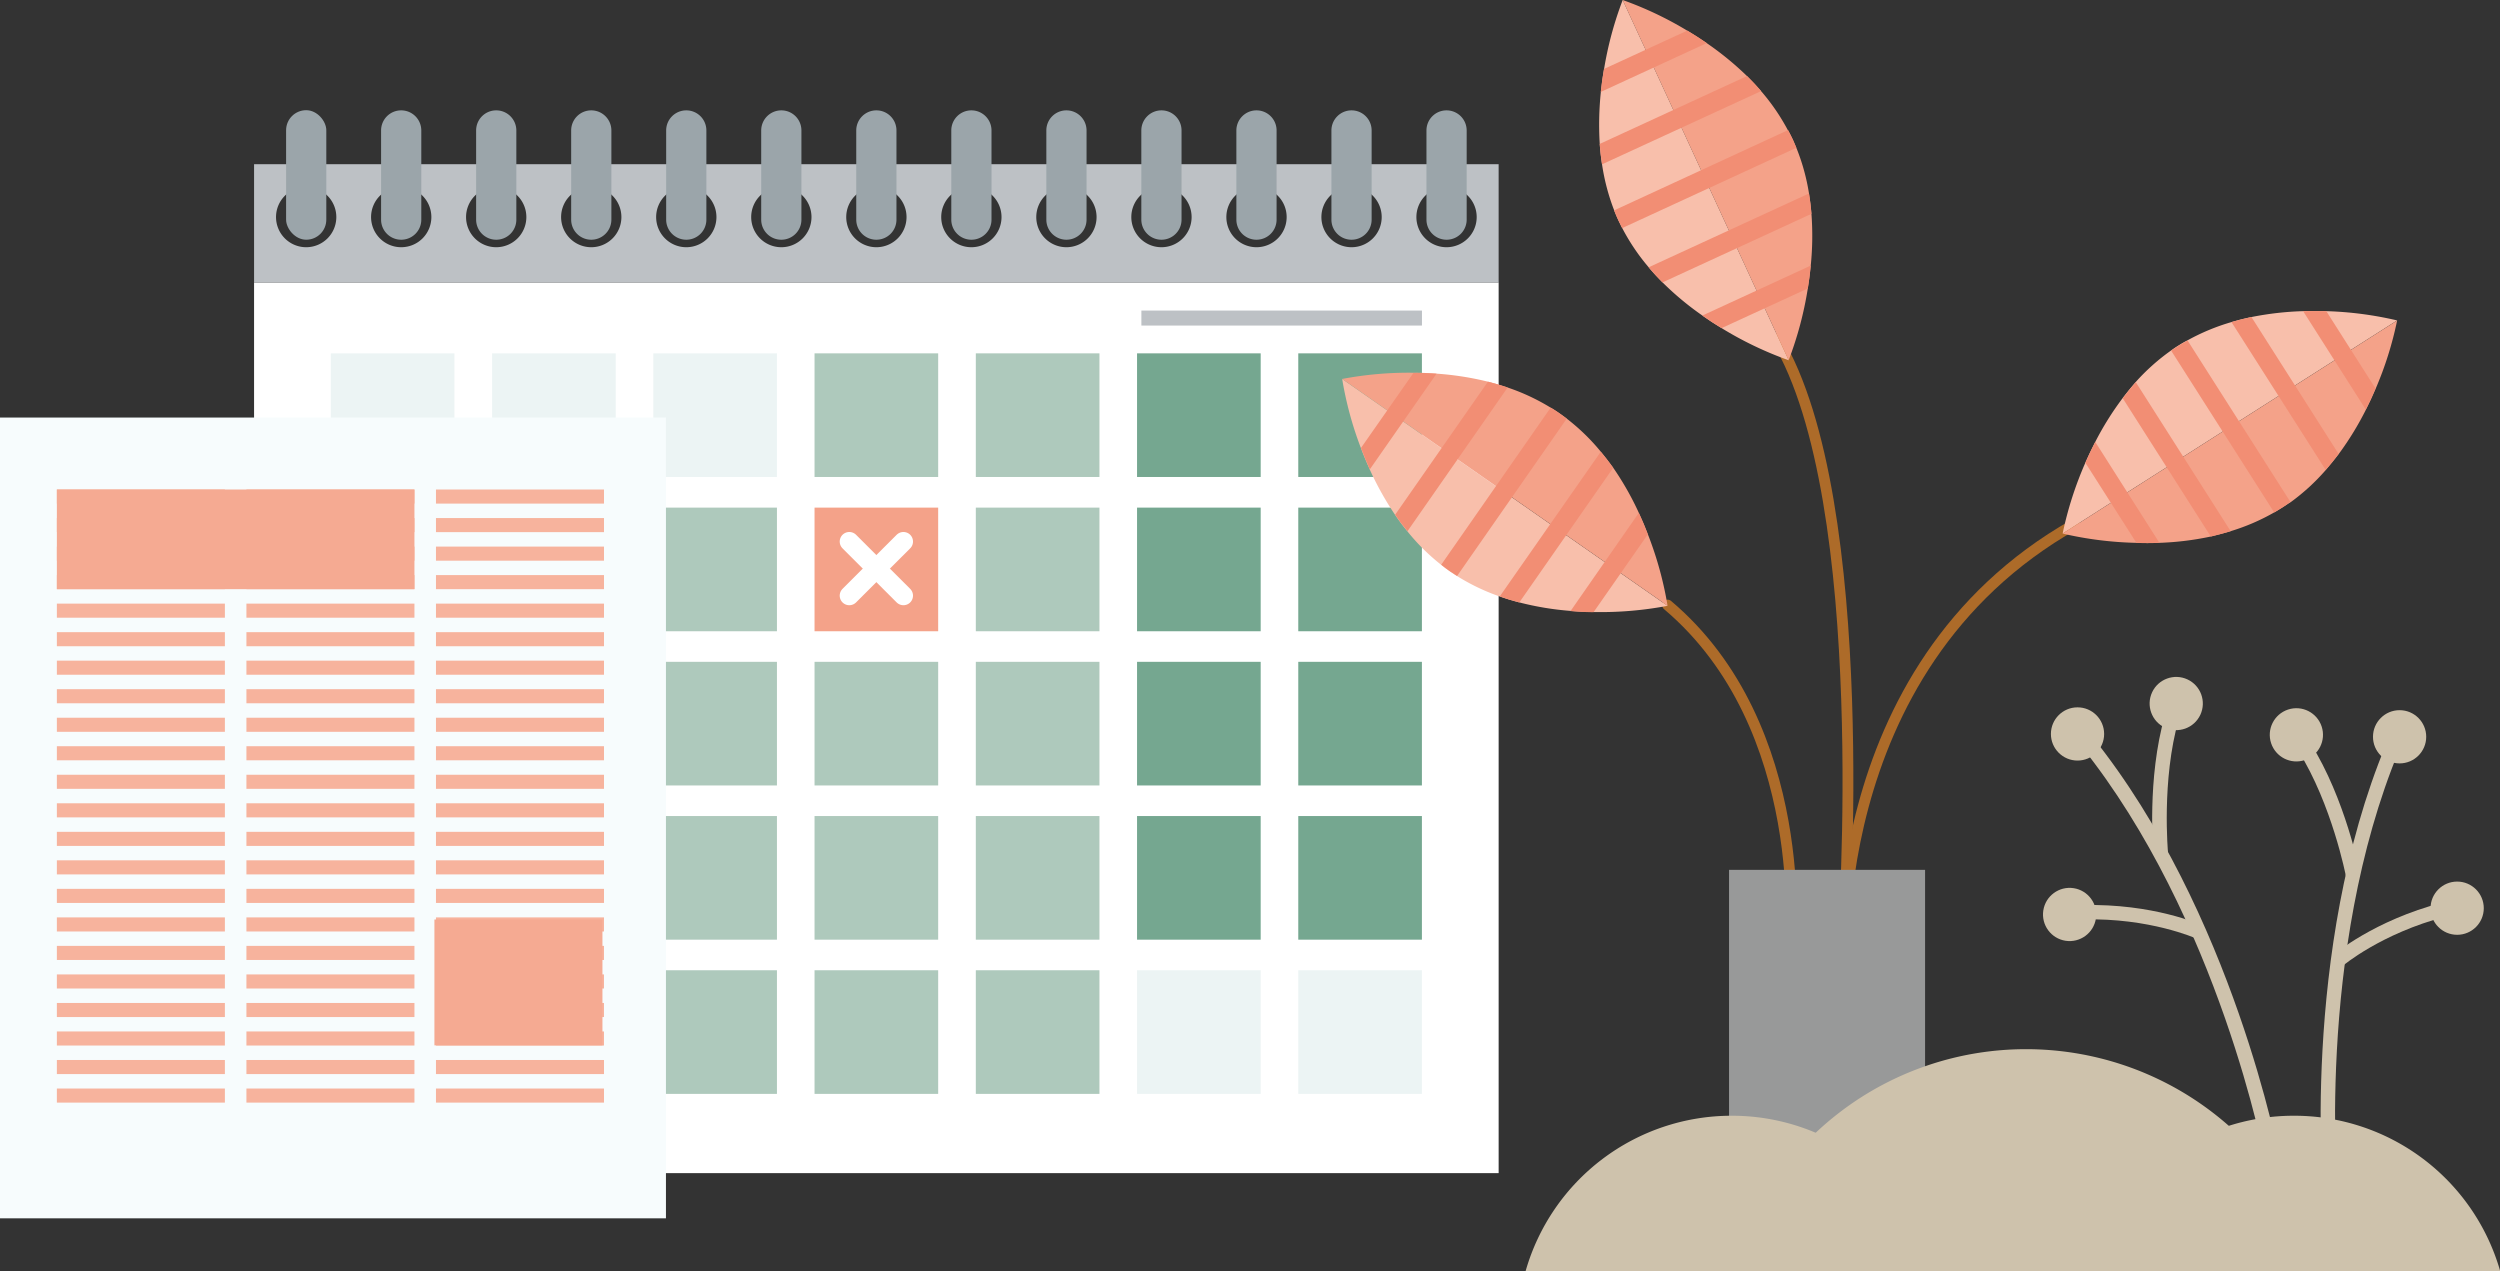 <svg id="Ebene_1" data-name="Ebene 1" xmlns="http://www.w3.org/2000/svg" viewBox="0 0 466.89 237.39"><rect x="0" y="0" width="466.89" height="237.39" fill="#333333" stroke="none"/><defs><style>.cls-1{fill:#fff;}.cls-2{fill:#ecf4f4;}.cls-3{fill:#aec9bc;}.cls-4{fill:#75a790;}.cls-5{fill:#bfe3e9;}.cls-6{fill:#f4a289;}.cls-7{fill:#bdc1c5;}.cls-8{fill:#9ba5aa;}.cls-10,.cls-11,.cls-9{fill:none;stroke-linecap:round;stroke-linejoin:round;}.cls-9{stroke:#fff;}.cls-10,.cls-9{stroke-width:3.58px;}.cls-10{stroke:#96c9cb;}.cls-11{stroke:#ad6b29;stroke-width:2.02px;}.cls-12{fill:#f8bfab;}.cls-13{fill:#f28e74;}.cls-14{fill:#989999;}.cls-15{fill:#cec2ac;}.cls-16{fill:#f7fcfd;}.cls-17{fill:#f7b39d;}.cls-18{fill:#f5aa92;}</style></defs><rect class="cls-1" x="47.45" y="52.75" width="232.43" height="166.34"/><rect class="cls-2" x="61.78" y="65.99" width="23.09" height="23.09"/><rect class="cls-2" x="91.9" y="65.99" width="23.09" height="23.09"/><rect class="cls-2" x="122.01" y="65.99" width="23.09" height="23.09"/><rect class="cls-3" x="152.12" y="65.99" width="23.09" height="23.09"/><rect class="cls-3" x="182.24" y="65.99" width="23.09" height="23.09"/><rect class="cls-4" x="212.35" y="65.99" width="23.09" height="23.09"/><rect class="cls-4" x="242.46" y="65.99" width="23.09" height="23.09"/><rect class="cls-5" x="61.78" y="94.8" width="23.09" height="23.09"/><rect class="cls-3" x="91.9" y="94.8" width="23.09" height="23.09"/><rect class="cls-3" x="122.01" y="94.8" width="23.09" height="23.09"/><rect class="cls-6" x="152.12" y="94.8" width="23.09" height="23.09"/><rect class="cls-3" x="182.24" y="94.8" width="23.09" height="23.09"/><rect class="cls-4" x="212.35" y="94.8" width="23.09" height="23.09"/><rect class="cls-4" x="242.46" y="94.8" width="23.09" height="23.09"/><rect class="cls-5" x="61.78" y="123.6" width="23.09" height="23.09"/><rect class="cls-6" x="91.9" y="123.6" width="23.09" height="23.09"/><rect class="cls-3" x="122.01" y="123.6" width="23.09" height="23.09"/><rect class="cls-3" x="152.12" y="123.6" width="23.09" height="23.09"/><rect class="cls-3" x="182.24" y="123.6" width="23.09" height="23.09"/><rect class="cls-4" x="212.35" y="123.6" width="23.09" height="23.09"/><rect class="cls-4" x="242.46" y="123.6" width="23.09" height="23.09"/><rect class="cls-5" x="61.78" y="152.4" width="23.09" height="23.09"/><rect class="cls-3" x="91.9" y="152.4" width="23.09" height="23.09"/><rect class="cls-3" x="122.01" y="152.4" width="23.09" height="23.09"/><rect class="cls-3" x="152.12" y="152.4" width="23.09" height="23.09"/><rect class="cls-3" x="182.24" y="152.4" width="23.09" height="23.09"/><rect class="cls-4" x="212.35" y="152.4" width="23.09" height="23.09"/><rect class="cls-4" x="242.46" y="152.4" width="23.09" height="23.09"/><rect class="cls-5" x="61.78" y="181.2" width="23.09" height="23.09"/><rect class="cls-3" x="91.9" y="181.2" width="23.09" height="23.09"/><rect class="cls-3" x="122.01" y="181.2" width="23.09" height="23.09"/><rect class="cls-3" x="152.12" y="181.2" width="23.09" height="23.09"/><rect class="cls-3" x="182.24" y="181.2" width="23.09" height="23.09"/><rect class="cls-2" x="212.35" y="181.2" width="23.09" height="23.09"/><rect class="cls-2" x="242.46" y="181.2" width="23.09" height="23.09"/><rect class="cls-7" x="213.16" y="58" width="52.4" height="2.8"/><path class="cls-7" d="M234.71,209.3v22.08H467.14V209.3Zm9.73,15.5a5.63,5.63,0,1,1,5.63-5.63A5.63,5.63,0,0,1,244.44,224.8Zm17.74,0a5.63,5.63,0,1,1,5.64-5.63A5.63,5.63,0,0,1,262.18,224.8Zm17.75,0a5.63,5.63,0,1,1,5.63-5.63A5.63,5.63,0,0,1,279.93,224.8Zm17.75,0a5.63,5.63,0,1,1,5.63-5.63A5.63,5.63,0,0,1,297.68,224.8Zm17.75,0a5.63,5.63,0,1,1,5.63-5.63A5.63,5.63,0,0,1,315.43,224.8Zm17.75,0a5.63,5.63,0,1,1,5.63-5.63A5.63,5.63,0,0,1,333.18,224.8Zm17.75,0a5.63,5.63,0,1,1,5.63-5.63A5.63,5.63,0,0,1,350.93,224.8Zm17.74,0a5.63,5.63,0,1,1,5.63-5.63A5.63,5.63,0,0,1,368.67,224.8Zm17.75,0a5.63,5.63,0,1,1,5.63-5.63A5.63,5.63,0,0,1,386.42,224.8Zm17.75,0a5.63,5.63,0,1,1,5.63-5.63A5.63,5.63,0,0,1,404.17,224.8Zm17.75,0a5.63,5.63,0,1,1,5.63-5.63A5.63,5.63,0,0,1,421.92,224.8Zm17.75,0a5.63,5.63,0,1,1,5.63-5.63A5.63,5.63,0,0,1,439.67,224.8Zm17.74,0a5.63,5.63,0,1,1,5.63-5.63A5.63,5.63,0,0,1,457.41,224.8Z" transform="translate(-187.26 -178.63)"/><rect class="cls-8" x="53.43" y="20.58" width="7.51" height="24.19" rx="3.75"/><path class="cls-8" d="M262.18,223.4h0a3.75,3.75,0,0,1-3.75-3.75V203a3.75,3.75,0,0,1,3.75-3.76h0a3.76,3.76,0,0,1,3.76,3.76v16.68A3.75,3.75,0,0,1,262.18,223.4Z" transform="translate(-187.26 -178.63)"/><path class="cls-8" d="M279.93,223.4h0a3.75,3.75,0,0,1-3.75-3.75V203a3.75,3.75,0,0,1,3.75-3.76h0a3.76,3.76,0,0,1,3.76,3.76v16.68A3.75,3.75,0,0,1,279.93,223.4Z" transform="translate(-187.26 -178.63)"/><path class="cls-8" d="M297.68,223.4h0a3.75,3.75,0,0,1-3.75-3.75V203a3.75,3.75,0,0,1,3.75-3.76h0a3.76,3.76,0,0,1,3.76,3.76v16.68A3.76,3.76,0,0,1,297.68,223.4Z" transform="translate(-187.26 -178.63)"/><path class="cls-8" d="M315.43,223.4h0a3.76,3.76,0,0,1-3.76-3.75V203a3.76,3.76,0,0,1,3.76-3.76h0a3.75,3.75,0,0,1,3.75,3.76v16.68A3.75,3.75,0,0,1,315.43,223.4Z" transform="translate(-187.26 -178.63)"/><path class="cls-8" d="M333.18,223.4h0a3.75,3.75,0,0,1-3.76-3.75V203a3.76,3.76,0,0,1,3.76-3.76h0a3.75,3.75,0,0,1,3.75,3.76v16.68A3.75,3.75,0,0,1,333.18,223.4Z" transform="translate(-187.26 -178.63)"/><path class="cls-8" d="M350.93,223.4h0a3.75,3.75,0,0,1-3.76-3.75V203a3.76,3.76,0,0,1,3.76-3.76h0a3.75,3.75,0,0,1,3.75,3.76v16.68A3.75,3.75,0,0,1,350.93,223.4Z" transform="translate(-187.26 -178.63)"/><path class="cls-8" d="M368.67,223.4h0a3.75,3.75,0,0,1-3.75-3.75V203a3.75,3.75,0,0,1,3.75-3.76h0a3.76,3.76,0,0,1,3.76,3.76v16.68A3.75,3.75,0,0,1,368.67,223.4Z" transform="translate(-187.26 -178.63)"/><path class="cls-8" d="M386.42,223.4h0a3.75,3.75,0,0,1-3.75-3.75V203a3.75,3.75,0,0,1,3.75-3.76h0a3.76,3.76,0,0,1,3.76,3.76v16.68A3.76,3.76,0,0,1,386.42,223.4Z" transform="translate(-187.26 -178.63)"/><path class="cls-8" d="M404.17,223.4h0a3.76,3.76,0,0,1-3.76-3.75V203a3.76,3.76,0,0,1,3.76-3.76h0a3.75,3.75,0,0,1,3.75,3.76v16.68A3.75,3.75,0,0,1,404.17,223.4Z" transform="translate(-187.26 -178.63)"/><path class="cls-8" d="M421.92,223.4h0a3.75,3.75,0,0,1-3.76-3.75V203a3.76,3.76,0,0,1,3.76-3.76h0a3.75,3.75,0,0,1,3.75,3.76v16.68A3.75,3.75,0,0,1,421.92,223.4Z" transform="translate(-187.26 -178.63)"/><path class="cls-8" d="M439.67,223.4h0a3.75,3.75,0,0,1-3.76-3.75V203a3.76,3.76,0,0,1,3.76-3.76h0a3.75,3.75,0,0,1,3.75,3.76v16.68A3.75,3.75,0,0,1,439.67,223.4Z" transform="translate(-187.26 -178.63)"/><path class="cls-8" d="M457.41,223.4h0a3.75,3.75,0,0,1-3.75-3.75V203a3.75,3.75,0,0,1,3.75-3.76h0a3.76,3.76,0,0,1,3.76,3.76v16.68A3.75,3.75,0,0,1,457.41,223.4Z" transform="translate(-187.26 -178.63)"/><line class="cls-9" x1="168.72" y1="101.14" x2="158.61" y2="111.24"/><line class="cls-9" x1="168.72" y1="111.24" x2="158.61" y2="101.14"/><line class="cls-10" x1="78.38" y1="158.89" x2="68.27" y2="168.99"/><line class="cls-10" x1="78.38" y1="168.99" x2="68.27" y2="158.89"/><path class="cls-11" d="M531.62,361.62s-4.73-58,43.06-85.06" transform="translate(-187.26 -178.63)"/><path class="cls-11" d="M531.49,353.68s5.84-81.47-12.44-111.77" transform="translate(-187.26 -178.63)"/><path class="cls-11" d="M521.6,355.46s4.11-41-22.91-63.83" transform="translate(-187.26 -178.63)"/><path class="cls-12" d="M634.94,238.47l-62.47,39.8a66.73,66.73,0,0,1,4.24-13.22c.55-1.26,1.17-2.56,1.85-3.89a56.23,56.23,0,0,1,5.13-8.2c.76-1,1.57-2,2.44-3a39.39,39.39,0,0,1,6.61-5.89c.42-.31.87-.61,1.32-.89s1.16-.72,1.75-1a39.87,39.87,0,0,1,8.19-3.4c1.25-.37,2.49-.68,3.73-.94a57.34,57.34,0,0,1,9.65-1.1c1.5-.05,2.94,0,4.33,0A66.24,66.24,0,0,1,634.94,238.47Z" transform="translate(-187.26 -178.63)"/><path class="cls-6" d="M613.35,273.5c-.45.29-.91.57-1.37.83a39.36,39.36,0,0,1-8.13,3.5c-1.24.38-2.47.69-3.71,1a54.91,54.91,0,0,1-9.6,1.18c-1.49.06-2.93.07-4.3,0a67.09,67.09,0,0,1-13.77-1.73l62.47-39.8a65.76,65.76,0,0,1-4,12.72c-.54,1.27-1.14,2.59-1.82,3.92a56.9,56.9,0,0,1-5.07,8.28c-.76,1-1.57,2-2.43,3a39.42,39.42,0,0,1-6.54,6C614.49,272.75,613.93,273.14,613.35,273.5Z" transform="translate(-187.26 -178.63)"/><path class="cls-13" d="M629.08,255.11l-11.7-18.37c1.5-.05,2.94,0,4.33,0l9.19,14.44C630.36,252.46,629.76,253.78,629.08,255.11Z" transform="translate(-187.26 -178.63)"/><path class="cls-13" d="M621.58,266.37,604,238.78c1.25-.37,2.49-.68,3.73-.94L624,263.39C623.25,264.41,622.44,265.4,621.58,266.37Z" transform="translate(-187.26 -178.63)"/><path class="cls-13" d="M613.35,273.5c-.45.29-.91.57-1.37.83l-19.24-30.21c.42-.31.87-.61,1.32-.89s1.16-.72,1.75-1L615,272.36C614.49,272.75,613.93,273.14,613.35,273.5Z" transform="translate(-187.26 -178.63)"/><path class="cls-13" d="M603.85,277.83c-1.24.38-2.47.69-3.71,1L583.69,253c.76-1,1.57-2,2.44-3Z" transform="translate(-187.26 -178.63)"/><path class="cls-13" d="M590.54,280c-1.49.06-2.93.07-4.3,0l-9.53-14.95c.55-1.26,1.17-2.56,1.85-3.89Z" transform="translate(-187.26 -178.63)"/><path class="cls-12" d="M490.31,178.63l31,67.28a66.49,66.49,0,0,1-12.53-6c-1.17-.71-2.38-1.49-3.59-2.35a55.23,55.23,0,0,1-7.44-6.19c-.89-.89-1.76-1.83-2.59-2.82a39.33,39.33,0,0,1-4.95-7.34c-.24-.47-.48-1-.7-1.43-.29-.63-.55-1.25-.8-1.88a39.84,39.84,0,0,1-2.26-8.58c-.2-1.28-.34-2.55-.43-3.81a58.64,58.64,0,0,1,.21-9.71c.16-1.49.36-2.93.6-4.29A65.81,65.81,0,0,1,490.31,178.63Z" transform="translate(-187.26 -178.63)"/><path class="cls-6" d="M522.11,204.76c.22.48.43,1,.63,1.47a39,39,0,0,1,2.36,8.53c.21,1.28.36,2.54.46,3.8a55.35,55.35,0,0,1-.13,9.67c-.14,1.48-.33,2.91-.55,4.27a66.54,66.54,0,0,1-3.58,13.41l-31-67.28a66.37,66.37,0,0,1,12.06,5.72c1.19.7,2.41,1.49,3.64,2.33a57.46,57.46,0,0,1,7.52,6.15c.9.89,1.78,1.82,2.63,2.81a39.33,39.33,0,0,1,5,7.29C521.52,203.53,521.82,204.14,522.11,204.76Z" transform="translate(-187.26 -178.63)"/><path class="cls-13" d="M506,186.68l-19.79,9.12c.16-1.49.36-2.93.6-4.29l15.55-7.16C503.56,185.05,504.78,185.84,506,186.68Z" transform="translate(-187.26 -178.63)"/><path class="cls-13" d="M516.16,195.64l-29.72,13.68c-.2-1.28-.34-2.55-.43-3.81l27.52-12.68C514.43,193.72,515.31,194.65,516.16,195.64Z" transform="translate(-187.26 -178.63)"/><path class="cls-13" d="M522.11,204.76c.22.48.43,1,.63,1.47l-32.54,15c-.24-.47-.48-1-.7-1.43-.29-.63-.55-1.25-.8-1.88l32.5-15C521.52,203.53,521.82,204.14,522.11,204.76Z" transform="translate(-187.26 -178.63)"/><path class="cls-13" d="M525.1,214.76c.21,1.28.36,2.54.46,3.8l-27.82,12.81c-.89-.89-1.76-1.83-2.59-2.82Z" transform="translate(-187.26 -178.63)"/><path class="cls-13" d="M525.43,228.23c-.14,1.48-.33,2.91-.55,4.27l-16.11,7.41c-1.17-.71-2.38-1.49-3.59-2.35Z" transform="translate(-187.26 -178.63)"/><path class="cls-12" d="M437.92,249.41l60.77,42.36a67,67,0,0,1-13.83,1.16c-1.38,0-2.81-.08-4.3-.21a54.85,54.85,0,0,1-9.54-1.58q-1.83-.47-3.66-1.11a39.21,39.21,0,0,1-8-3.83c-.45-.28-.9-.58-1.34-.88s-1.11-.8-1.63-1.22a39.23,39.23,0,0,1-6.3-6.25c-.82-1-1.58-2-2.3-3.08a58.11,58.11,0,0,1-4.73-8.48c-.61-1.37-1.17-2.7-1.65-4A66.19,66.19,0,0,1,437.92,249.41Z" transform="translate(-187.26 -178.63)"/><path class="cls-6" d="M478.57,255.87c.44.3.87.62,1.29.94a39.07,39.07,0,0,1,6.35,6.16c.83,1,1.6,2,2.32,3a55.16,55.16,0,0,1,4.78,8.41c.63,1.35,1.19,2.67,1.69,4a66.47,66.47,0,0,1,3.69,13.38l-60.77-42.36a66.72,66.72,0,0,1,13.3-1.16c1.38,0,2.83.06,4.32.17a56.39,56.39,0,0,1,9.6,1.5c1.22.31,2.45.67,3.68,1.09a39.23,39.23,0,0,1,8,3.74C477.44,255.1,478,255.47,478.57,255.87Z" transform="translate(-187.26 -178.63)"/><path class="cls-13" d="M455.54,248.42l-12.46,17.87c-.61-1.37-1.17-2.7-1.65-4l9.79-14C452.6,248.25,454.05,248.31,455.54,248.42Z" transform="translate(-187.26 -178.63)"/><path class="cls-13" d="M468.82,251l-18.71,26.84c-.82-1-1.58-2-2.3-3.08l17.33-24.85C466.36,250.23,467.59,250.59,468.82,251Z" transform="translate(-187.26 -178.63)"/><path class="cls-13" d="M478.57,255.87c.44.3.87.62,1.29.94L459.38,286.2c-.45-.28-.9-.58-1.34-.88s-1.11-.8-1.63-1.22l20.45-29.35C477.44,255.1,478,255.47,478.57,255.87Z" transform="translate(-187.26 -178.63)"/><path class="cls-13" d="M486.21,263c.83,1,1.6,2,2.32,3L471,291.14q-1.83-.47-3.66-1.11Z" transform="translate(-187.26 -178.63)"/><path class="cls-13" d="M493.31,274.43c.63,1.35,1.19,2.67,1.69,4l-10.14,14.54c-1.38,0-2.81-.08-4.3-.21Z" transform="translate(-187.26 -178.63)"/><rect class="cls-14" x="322.91" y="162.45" width="36.61" height="72.86"/><path class="cls-15" d="M510.67,387a40,40,0,0,0-38.49,29h77A40,40,0,0,0,510.67,387Z" transform="translate(-187.26 -178.63)"/><path class="cls-15" d="M615.66,387a40,40,0,0,0-38.48,29h77A40,40,0,0,0,615.66,387Z" transform="translate(-187.26 -178.63)"/><path class="cls-15" d="M565.64,374.57a57.19,57.19,0,0,0-55,41.44h110A57.2,57.2,0,0,0,565.64,374.57Z" transform="translate(-187.26 -178.63)"/><rect class="cls-16" y="77.98" width="124.37" height="149.55"/><rect class="cls-17" x="10.62" y="91.42" width="31.38" height="2.63"/><rect class="cls-17" x="46.02" y="91.42" width="31.38" height="2.63"/><rect class="cls-17" x="81.42" y="91.42" width="31.38" height="2.63"/><rect class="cls-17" x="10.62" y="96.75" width="31.38" height="2.63"/><rect class="cls-17" x="46.02" y="96.75" width="31.38" height="2.63"/><rect class="cls-17" x="81.42" y="96.75" width="31.38" height="2.63"/><rect class="cls-17" x="10.62" y="102.08" width="31.38" height="2.63"/><rect class="cls-17" x="46.02" y="102.08" width="31.38" height="2.63"/><rect class="cls-17" x="81.42" y="102.08" width="31.38" height="2.63"/><rect class="cls-17" x="10.62" y="107.4" width="31.38" height="2.63"/><rect class="cls-17" x="46.02" y="107.4" width="31.38" height="2.63"/><rect class="cls-17" x="81.42" y="107.4" width="31.38" height="2.63"/><rect class="cls-17" x="10.62" y="112.73" width="31.38" height="2.63"/><rect class="cls-17" x="46.02" y="112.73" width="31.38" height="2.63"/><rect class="cls-17" x="81.42" y="112.73" width="31.38" height="2.63"/><rect class="cls-17" x="10.62" y="118.06" width="31.38" height="2.63"/><rect class="cls-17" x="46.02" y="118.06" width="31.38" height="2.63"/><rect class="cls-17" x="81.42" y="118.06" width="31.38" height="2.63"/><rect class="cls-17" x="10.62" y="123.38" width="31.38" height="2.63"/><rect class="cls-17" x="46.02" y="123.38" width="31.38" height="2.63"/><rect class="cls-17" x="81.42" y="123.38" width="31.38" height="2.63"/><rect class="cls-17" x="10.62" y="128.71" width="31.38" height="2.63"/><rect class="cls-17" x="46.02" y="128.71" width="31.38" height="2.63"/><rect class="cls-17" x="81.42" y="128.71" width="31.38" height="2.63"/><rect class="cls-17" x="10.62" y="134.04" width="31.38" height="2.63"/><rect class="cls-17" x="46.02" y="134.04" width="31.38" height="2.63"/><rect class="cls-17" x="81.42" y="134.04" width="31.38" height="2.63"/><rect class="cls-17" x="10.62" y="139.36" width="31.38" height="2.63"/><rect class="cls-17" x="46.02" y="139.36" width="31.38" height="2.63"/><rect class="cls-17" x="81.42" y="139.36" width="31.38" height="2.63"/><rect class="cls-17" x="10.62" y="144.69" width="31.38" height="2.63"/><rect class="cls-17" x="46.02" y="144.69" width="31.38" height="2.63"/><rect class="cls-17" x="81.42" y="144.69" width="31.38" height="2.63"/><rect class="cls-17" x="10.62" y="150.02" width="31.38" height="2.63"/><rect class="cls-17" x="46.02" y="150.02" width="31.38" height="2.63"/><rect class="cls-17" x="81.42" y="150.02" width="31.38" height="2.63"/><rect class="cls-17" x="10.62" y="155.35" width="31.38" height="2.63"/><rect class="cls-17" x="46.02" y="155.35" width="31.38" height="2.63"/><rect class="cls-17" x="81.42" y="155.35" width="31.38" height="2.63"/><rect class="cls-17" x="10.62" y="160.67" width="31.38" height="2.63"/><rect class="cls-17" x="46.02" y="160.67" width="31.38" height="2.63"/><rect class="cls-17" x="81.42" y="160.67" width="31.38" height="2.63"/><rect class="cls-17" x="10.62" y="166" width="31.38" height="2.63"/><rect class="cls-17" x="46.02" y="166" width="31.38" height="2.63"/><rect class="cls-17" x="81.42" y="166" width="31.38" height="2.63"/><rect class="cls-17" x="10.62" y="171.33" width="31.38" height="2.63"/><rect class="cls-17" x="46.02" y="171.33" width="31.38" height="2.63"/><rect class="cls-17" x="81.42" y="171.33" width="31.38" height="2.63"/><rect class="cls-17" x="10.62" y="176.65" width="31.38" height="2.63"/><rect class="cls-17" x="46.02" y="176.65" width="31.38" height="2.63"/><rect class="cls-17" x="81.42" y="176.65" width="31.38" height="2.63"/><rect class="cls-17" x="10.62" y="181.98" width="31.38" height="2.63"/><rect class="cls-17" x="46.02" y="181.98" width="31.38" height="2.63"/><rect class="cls-17" x="81.42" y="181.98" width="31.38" height="2.63"/><rect class="cls-17" x="10.62" y="187.31" width="31.38" height="2.63"/><rect class="cls-17" x="46.02" y="187.31" width="31.38" height="2.63"/><rect class="cls-17" x="81.42" y="187.31" width="31.38" height="2.63"/><rect class="cls-17" x="10.62" y="192.63" width="31.38" height="2.63"/><rect class="cls-17" x="46.02" y="192.63" width="31.38" height="2.63"/><rect class="cls-17" x="81.42" y="192.63" width="31.38" height="2.63"/><rect class="cls-17" x="10.62" y="197.96" width="31.38" height="2.63"/><rect class="cls-17" x="46.02" y="197.96" width="31.38" height="2.63"/><rect class="cls-17" x="81.42" y="197.96" width="31.38" height="2.63"/><rect class="cls-17" x="10.62" y="203.29" width="31.38" height="2.63"/><rect class="cls-17" x="46.02" y="203.29" width="31.38" height="2.63"/><rect class="cls-17" x="81.42" y="203.29" width="31.38" height="2.63"/><rect class="cls-18" x="10.62" y="91.42" width="66.78" height="18.61"/><rect class="cls-18" x="81.13" y="171.72" width="31.38" height="23.51"/><path class="cls-15" d="M610.33,395.72c-.09-.45-8.55-45.53-34.46-77.84L578,316.2c26.34,32.86,34.92,78.58,35,79Z" transform="translate(-187.26 -178.63)"/><circle class="cls-15" cx="387.99" cy="137.07" r="4.97"/><circle class="cls-15" cx="593.68" cy="310.03" r="4.97" transform="translate(-125.53 538.33) rotate(-64.99)"/><circle class="cls-15" cx="573.8" cy="349.43" r="4.97" transform="translate(-45.96 684.9) rotate(-81.27)"/><path class="cls-15" d="M589.44,338.16c-.05-.57-1.26-14.12,2.13-25.93l2.58.74c-3.25,11.33-2,24.81-2,24.94Z" transform="translate(-187.26 -178.63)"/><path class="cls-15" d="M597.39,353.88c-.09,0-8.58-3.86-21.1-3.54l-.07-2.68c13.18-.32,21.92,3.62,22.29,3.78Z" transform="translate(-187.26 -178.63)"/><path class="cls-15" d="M623.91,402.85c0-.46-4.43-46.11,11.49-84.35l-2.47-1c-16.19,38.88-11.73,85.19-11.69,85.65Z" transform="translate(-187.26 -178.63)"/><circle class="cls-15" cx="448.14" cy="137.6" r="4.97"/><circle class="cls-15" cx="616.11" cy="315.9" r="4.97" transform="translate(-255.11 29.69) rotate(-18.21)"/><circle class="cls-15" cx="458.89" cy="169.61" r="4.97"/><path class="cls-15" d="M628,341.75c-.1-.56-2.71-13.91-9.24-24.32l-2.27,1.43c6.27,10,8.86,23.26,8.88,23.4Z" transform="translate(-187.26 -178.63)"/><path class="cls-15" d="M624.72,359.06c.07-.06,7.17-6.08,19.29-9.26l-.68-2.59c-12.75,3.35-20.05,9.56-20.36,9.82Z" transform="translate(-187.26 -178.63)"/></svg>